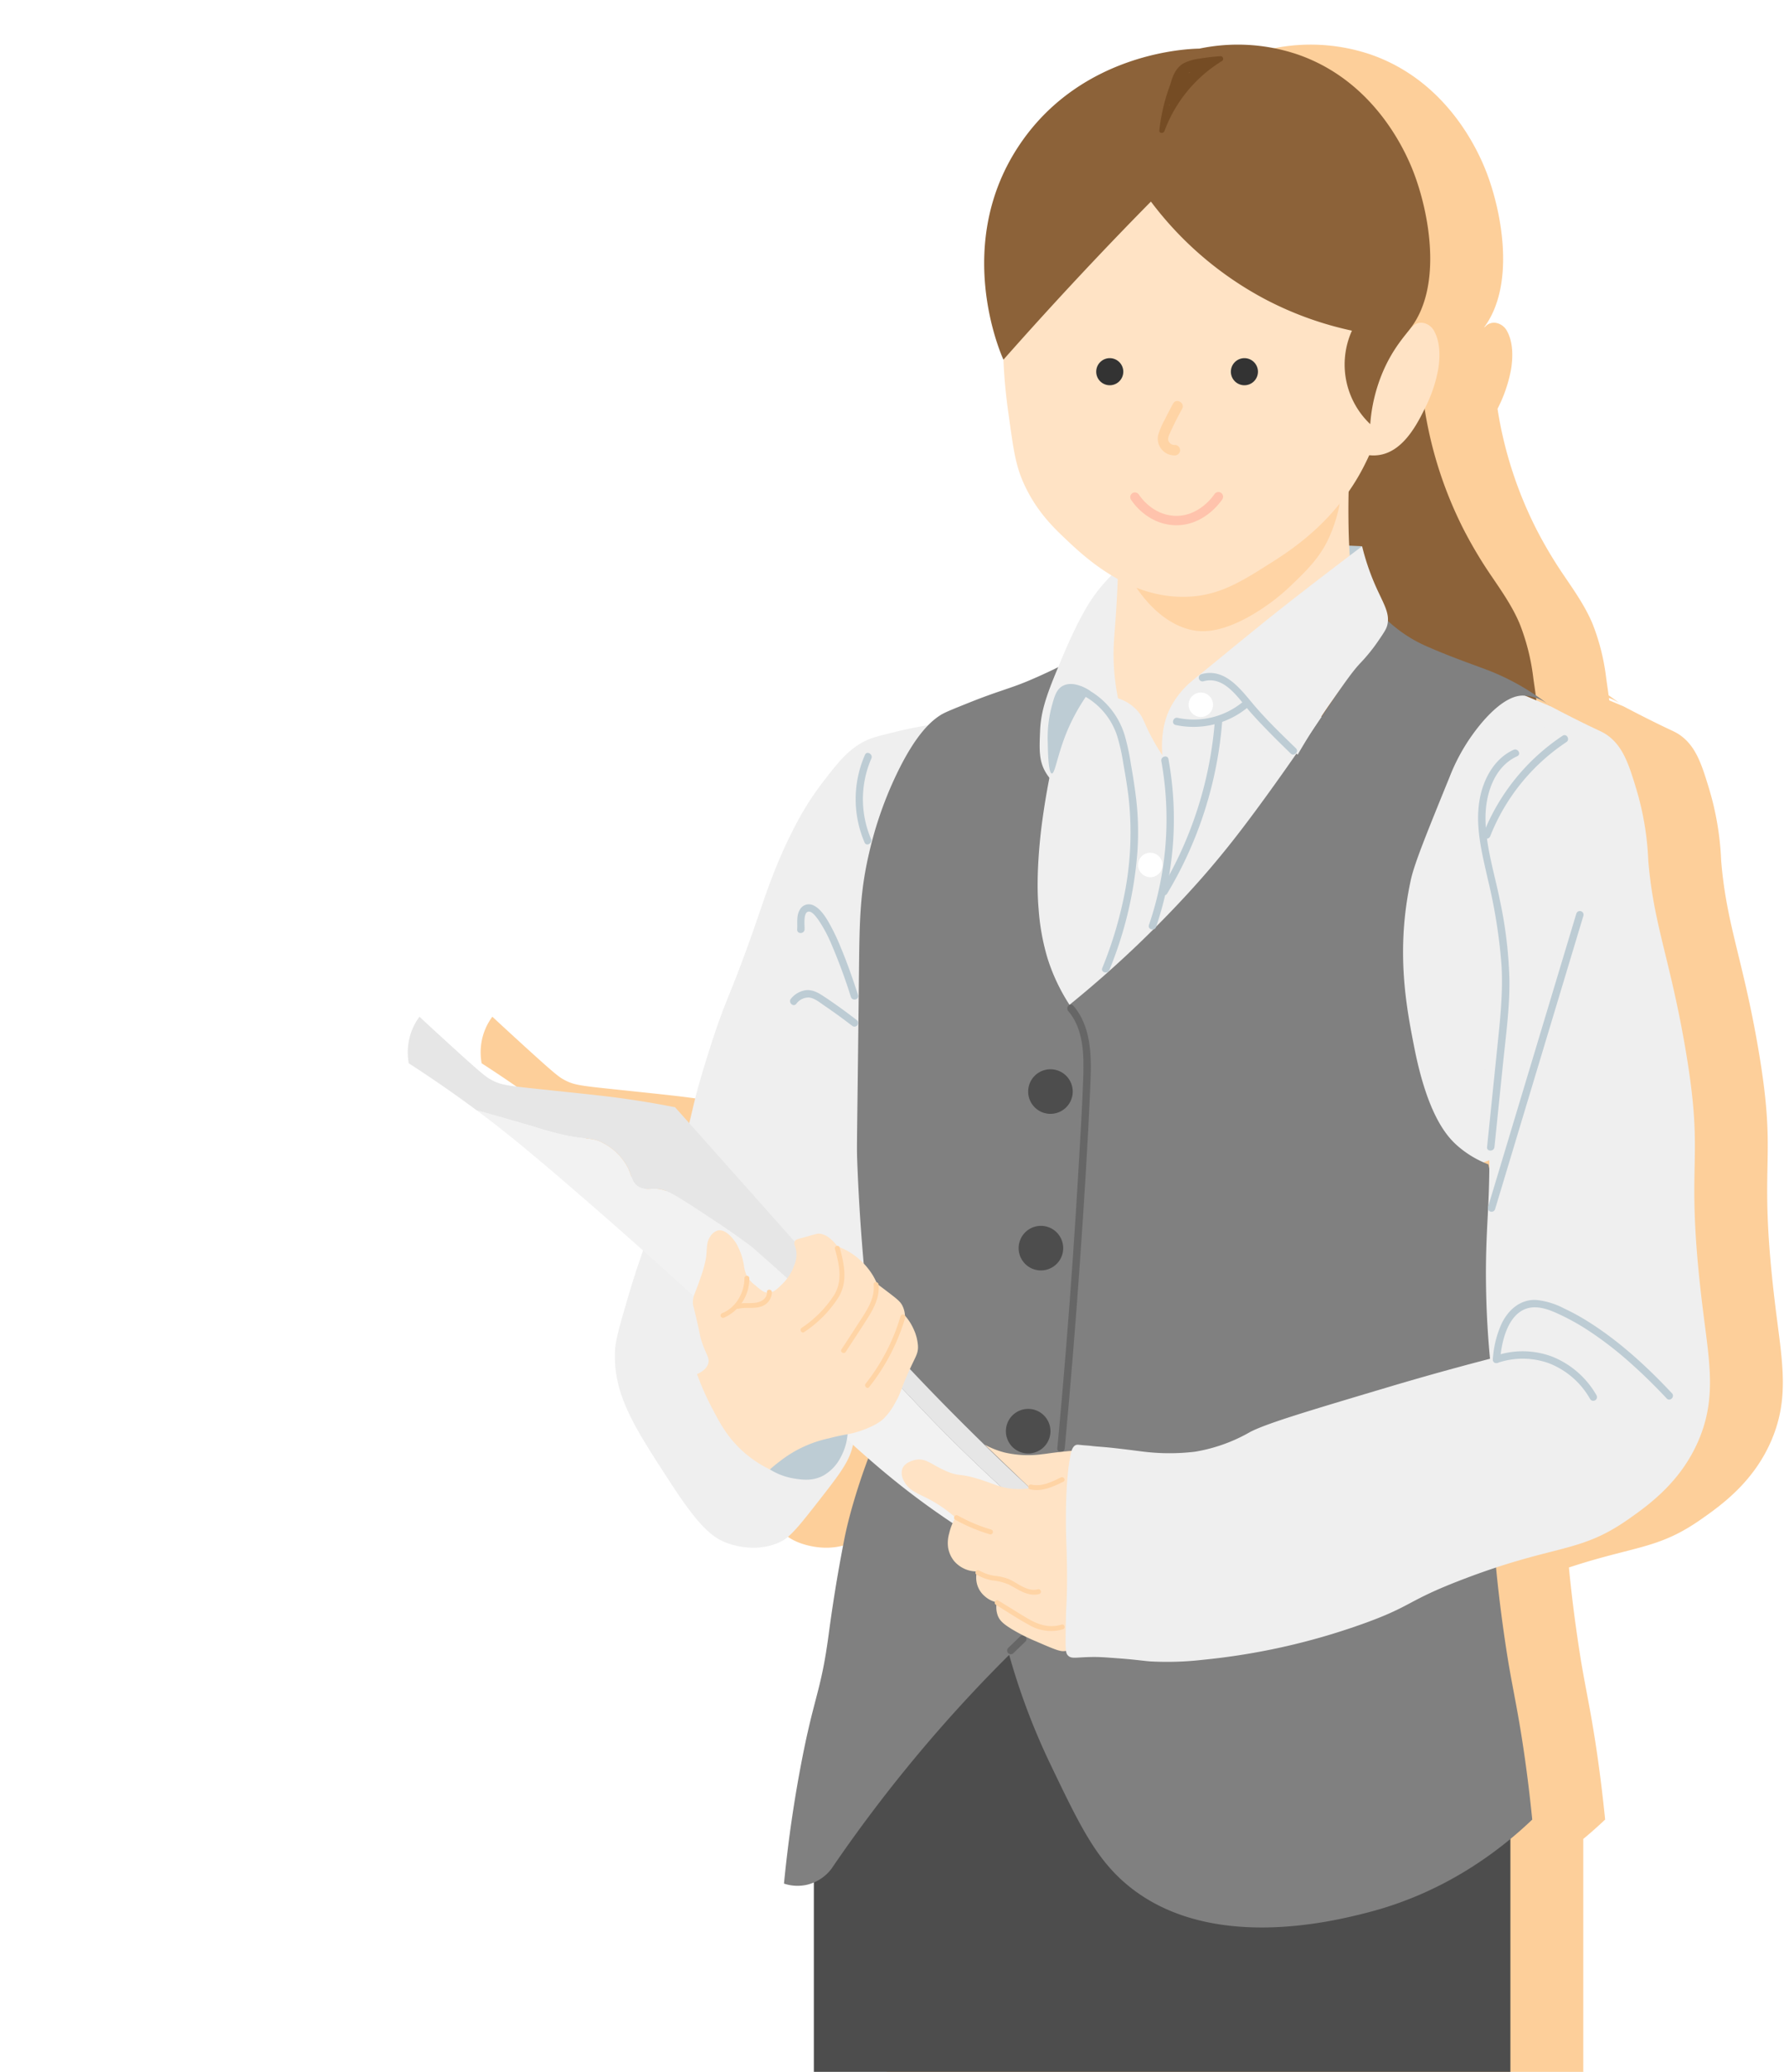 <svg xmlns="http://www.w3.org/2000/svg" xmlns:xlink="http://www.w3.org/1999/xlink" width="560" height="650" viewBox="0 0 560 650">
  <defs>
    <clipPath id="clip-path">
      <rect id="長方形_1669" data-name="長方形 1669" width="560" height="650" transform="translate(14512 11905)" fill="red" opacity="0.12"/>
    </clipPath>
  </defs>
  <g id="occ_vec05" transform="translate(-14512 -11905)" clip-path="url(#clip-path)">
    <g id="occ_vec05-2" data-name="occ_vec05" transform="translate(14640 11919)">
      <path id="パス_5197" data-name="パス 5197" d="M516.235,4780.24c-6.345-50.312.922-45.163-5.769-83.825-4.786-27.656-9.931-38.528-11.536-58.4a90.752,90.752,0,0,0-3.845-22.674c-2.255-7.414-4.077-13.142-9.1-16.659-1.727-1.209-2.53-1.245-11.258-5.665-2.688-1.36-4.893-2.511-6.388-3.3h0l-.025-.011a13.756,13.756,0,0,0-1.184-.914c.395.3.794.6,1.182.914l-4.522-1.9c-.027-.249-.05-.5-.08-.746a13.728,13.728,0,0,1,3.42,1.73c-1.152-.886-2.325-1.744-3.525-2.56-.234-1.813-.514-3.612-.759-5.368v-.008a68.4,68.4,0,0,0-4.254-17c-2.236-5.356-5.537-10.1-8.784-14.879a136.894,136.894,0,0,1-8.793-14.7,126.72,126.72,0,0,1-11.259-32.208c-.389-1.9-.717-3.813-1.018-5.73l.04-.081a44.8,44.8,0,0,0,4.233-12.445c.578-3.733.628-8.173-1.168-11.614h0a4.962,4.962,0,0,0-3.627-2.82,3.682,3.682,0,0,0-3.408,1.28.71.71,0,0,0-.36.239l-.015.019.015-.02c10.034-13.388,5.6-36.345.837-48.709h0c-2.53-6.571-12.235-28.6-36.327-36.982a58.741,58.741,0,0,0-30.965-1.859c-3.094.034-36.42.973-56.09,29.677-21.55,31.449-6.158,66.237-5.383,67.906l.01-.011q.344,8.145,1.47,16.233c1.527,10.782,2.082,16.335,4.871,22.547,3.823,8.511,9.2,13.725,12.873,17.212a84.761,84.761,0,0,0,14.673,11.679,60.189,60.189,0,0,0-4.231,4.787c-1.633,2.062-5.186,6.825-10.689,19.779-.639,1.5-1.231,2.9-1.785,4.227-3.146,1.555-6.334,3.024-9.571,4.383-5.635,2.36-9.5,3.187-18.538,6.815-5.012,2.009-7.518,3.014-8.781,3.816a21.4,21.4,0,0,0-3.926,3.208c-2.464.393-6,1.031-10.214,2.067-4.774,1.174-7.162,1.761-9.106,2.661-5.5,2.547-8.756,6.671-13.507,12.823a90.221,90.221,0,0,0-7.052,10.55c-6.833,12.16-10.648,23.586-13.065,30.648-9.647,28.182-10.045,24.812-16.416,45.234-4.154,13.314-4.306,15.775-5.655,20.851l-4.433-4.971c-8.366-1.661-15.259-2.648-20.059-3.246-3.952-.492-8.87-1.01-18.544-2.028-14.006-1.473-15.788-1.6-18.924-3.246-1.692-.889-2.886-1.752-12.11-10.143-4.383-3.987-8.014-7.339-10.6-9.738a18.5,18.5,0,0,0-3.359,7.709,19.1,19.1,0,0,0,0,6.9c4.857,3.128,11.838,7.778,20.012,13.794q.637.469,1.268.938h.008c8.079,6,15.787,12.245,30.134,24.614,8.818,7.6,16.49,14.367,22.134,19.39-1.476,4.139-3,8.765-4.649,14.354-2.735,9.3-4.1,13.954-4.2,17.557-.371,13.629,6.014,23.413,18.057,41.866,8.793,13.475,12.97,16.456,17.217,18.007,1.911.7,9.4,3.136,16.8-.45,3-1.456,5.963-5.192,11.758-12.6,6.094-7.795,9.167-11.783,10.5-16.207.15-.515.281-1.035.4-1.556q2.425,2.186,4.772,4.235c-1.375,3.661-2.944,8.165-4.487,13.382-1.459,4.938-2.389,8.8-3.06,12.218-2.645,13.506-4.081,23.8-4.885,29.8-2.453,18.308-4.614,18.978-8.9,41.931-1.555,8.321-3.6,20.68-5.106,36.072a13.426,13.426,0,0,0,7.456.311,13.758,13.758,0,0,0,1.922-.659v59.712H455.652V4945.02c2.585-2.135,4.883-4.2,6.863-6.089-.813-7.99-1.823-16.336-3.178-24.985-1.613-10.3-2.765-15.236-4.237-23.849,0,0-2.461-14.4-3.949-30.245,20.82-6.859,27.975-5.687,41.37-15.033,6.589-4.6,16.895-11.985,22.432-25.423,5.244-12.726,3.236-23.664,1.282-39.164" transform="translate(-86.661 -4382.087)" fill="#fa8e10" opacity="0.42"/>
      <g id="グループ_2703" data-name="グループ 2703" transform="translate(0 0.003)">
        <path id="パス_4198" data-name="パス 4198" d="M326.88,190.259a68.419,68.419,0,0,0-4.254-17c-2.236-5.356-5.537-10.1-8.784-14.879a136.8,136.8,0,0,1-8.793-14.7,126.7,126.7,0,0,1-11.259-32.209q-.844-4.127-1.411-8.3a1.649,1.649,0,0,0-2.016-1.145,1.443,1.443,0,0,0-.732.469,4.089,4.089,0,0,0-2.1-1.878c-2.437-.946-5.4.167-7.749.951a49.244,49.244,0,0,0-12.934,6.694c-8.3,5.918-15.03,13.683-21.4,21.566-6.566,8.13-14.283,17.117-13.263,28.3.559,6.123,2.927,12.047,5.113,17.741,2.142,5.579,4.506,11.093,7.173,16.442,2.5,5.017,5.457,9.929,9.533,13.837a44,44,0,0,0,13.822,8.555,73.719,73.719,0,0,0,33.94,5.284,62.586,62.586,0,0,0,16.437-3.263c4.869-1.791,8.628-5.1,9.557-10.4.923-5.254-.152-10.841-.88-16.062" transform="translate(26.432 8.507)" fill="#8c6239"/>
        <path id="パス_4199" data-name="パス 4199" d="M333.079,589.1H114.435V515.419l61.029-75.393,157.615,59.346Z" transform="translate(13.034 47.199)" fill="#4d4d4d"/>
        <path id="パス_4200" data-name="パス 4200" d="M273.371,205.18c-.879-5.241-2.942-10.39-6.934-13.751a19.3,19.3,0,0,0-13.614-4.3,27.447,27.447,0,0,0-14.6,5.885,49.955,49.955,0,0,0-6.306,5.708c-1.936,2.06-3.745,4.272-5.86,6.129-4.56,4-10.874,5.329-16.571,6.168a60.8,60.8,0,0,1-18.209-.074,63.546,63.546,0,0,1-8.748-2.031,1.321,1.321,0,0,0-1.635.738,1.506,1.506,0,0,0-.681.35c-4,3.529-5.834,8.921-7.229,14.1a133.735,133.735,0,0,0-3.778,19.38c-1.42,12.28-.647,25.027,3.68,36.594a56.258,56.258,0,0,0,8.146,14.85c3.431,4.422,7.666,8.55,12.924,10.18,11.4,3.532,23.42-2.539,33.354-7.988a114.645,114.645,0,0,0,15.355-9.662,64.494,64.494,0,0,0,12.252-12.606,139.416,139.416,0,0,0,9.466-14.988c3.009-5.363,6.288-10.777,8.1-16.769,1.9-6.271,1.8-13.1,1.82-19.621.014-6.075.075-12.295-.931-18.3" transform="translate(19.196 18.396)" fill="#efefef"/>
        <path id="パス_4201" data-name="パス 4201" d="M269.573,143.922l-6.2-.281q.523,2.735,1.045,5.469,2.575-2.595,5.152-5.188" transform="translate(29.994 13.448)" fill="#bdccd4"/>
        <path id="パス_4202" data-name="パス 4202" d="M275.491,165.765a136.817,136.817,0,0,1-2.217-13.712c-.364-4.675-.48-9.379-.506-14.068a250.369,250.369,0,0,1,1.519-28.827,1.494,1.494,0,0,0-2.547-1.132,13.854,13.854,0,0,1-6.288,4.071c-2.79,1.014-5.655,1.813-8.484,2.693L238.9,120.413c-10.543,3.28-22.5,5.831-30.736,14.2-5.491,5.583-7.023,14.069-7.435,15.646a91.386,91.386,0,0,0-2,12.178c-.218,1.787-.658,5.643-.953,10.769-.271,4.707-.2,10.431-.052,21.687.013.951-.057,5.883.5,12.3a52.289,52.289,0,0,0,1.522,9.866c1.076,3.756,2.112,6.873,4.206,7.572,2.79.932,5.2-3.265,10.286-7.4,1.829-1.487,2.718-1.92,20.366-9.1,12.074-4.91,14.014-5.665,17.538-7.884a102.2,102.2,0,0,0,9.9-7.278,64.855,64.855,0,0,0,8.2-7.581c2.958-3.354,4.438-5.031,5.341-7.668.6-1.743,1.359-3.9-.092-11.956" transform="translate(22.503 9.341)" fill="#ffe3c5"/>
        <path id="パス_4203" data-name="パス 4203" d="M156.712,194.3c-2.464.392-6,1.031-10.216,2.067-4.774,1.174-7.162,1.761-9.106,2.661-5.5,2.547-8.756,6.671-13.507,12.823a90.238,90.238,0,0,0-7.052,10.551c-6.833,12.159-10.648,23.586-13.065,30.648-9.647,28.182-10.045,24.812-16.416,45.234-5.911,18.945-3.716,15.908-8.4,29.712-5.94,17.51-10.4,25.148-16.377,45.468-2.735,9.3-4.1,13.954-4.2,17.557C58,404.65,64.387,414.434,76.43,432.887c8.793,13.475,12.97,16.456,17.217,18.007,1.911.7,9.4,3.136,16.8-.45,3-1.456,5.963-5.192,11.758-12.6,6.094-7.8,9.167-11.783,10.5-16.207a32.478,32.478,0,0,0,.84-14.406,294.469,294.469,0,0,0,18.9-47.268c20.659-68.275,12.329-129.911,4.274-165.659" transform="translate(6.648 19.216)" fill="#efefef"/>
        <path id="パス_4204" data-name="パス 4204" d="M328.455,189.782l-17.967-7.536a60.6,60.6,0,0,0-18.381,12.808c-11.666,11.9-15.458,25.657-19.53,41.133-3.581,13.615-7.879,29.95-5.284,51.234,1.865,15.3,4.618,37.882,19.071,45.075,13.995,6.965,32.742-3.6,42.045-12.808,23.8-23.571,22.8-74.973.046-129.906" transform="translate(30.35 17.844)" fill="#efefef"/>
        <path id="パス_4205" data-name="パス 4205" d="M198.949,175.925a170.406,170.406,0,0,1-16.421,7.95c-5.635,2.36-9.5,3.187-18.538,6.815-5.012,2.009-7.518,3.014-8.781,3.816-2.574,1.635-7.606,5.459-14,18.9a118.556,118.556,0,0,0-8.475,24.417c-2.919,12.49-3.005,21.653-3.178,37.477-.6,55.607-.75,53.893-.529,59.624.524,13.667,1.592,29.95,3.707,48.267q.8,19.874,1.59,39.749c-1.679,4.131-4.053,10.38-6.357,18.172-1.459,4.938-2.389,8.8-3.06,12.218-2.645,13.506-4.081,23.8-4.885,29.8-2.453,18.308-4.614,18.978-8.9,41.931-1.555,8.321-3.6,20.68-5.106,36.072a13.418,13.418,0,0,0,7.456.311,13.568,13.568,0,0,0,7.456-4.971,459.169,459.169,0,0,1,31.938-41.543c8.057-9.324,16.059-17.828,23.836-25.552a212.061,212.061,0,0,0,12.957,34.346c9.054,18.867,14.2,29.589,24.2,37.884,25.567,21.2,64.544,11.341,74.971,8.7,24.885-6.292,42.216-19.847,52.071-29.261-.813-7.99-1.823-16.336-3.178-24.985-1.613-10.3-2.765-15.236-4.237-23.849,0,0-2.808-16.423-4.238-33.5-2.315-27.66,4.1-59.284,7.945-75.523q-5.031-23.849-10.064-47.7a31.9,31.9,0,0,1-9.534-5.679c-3.283-2.84-9.5-9.411-13.772-31.232-2.4-12.243-5.873-30-1.06-52.241,1.119-5.168,4.807-14.234,12.184-32.367a60.344,60.344,0,0,1,10.594-17.6c6.476-7.357,10.534-7.887,12.182-7.95a13.751,13.751,0,0,1,9,3.407,74.538,74.538,0,0,0-18.9-11.044c-4.171-1.649-12.04-4.283-20.009-7.8a43.167,43.167,0,0,1-8.892-5.2,44.032,44.032,0,0,1-4.042-3.466c-7.885,12.424-24.3,37.9-40.827,60.234-4.677,6.323-9.088,12.024-14.552,18.417-2.033,2.379-10.222,11.886-22.232,23.4-5.794,5.554-13.017,12.092-21.626,19.066a59.725,59.725,0,0,1-6.872-14.516,71.241,71.241,0,0,1-2.829-15.6c-.266-3.127-.8-11.073.809-24.916a236.194,236.194,0,0,1,5.254-28.168c1.555-6.753,3.8-15.752,6.938-26.3" transform="translate(12.075 15.802)" fill="gray"/>
        <path id="パス_4206" data-name="パス 4206" d="M106.3,346.033s-3.762-3.289-20.059-13.794c-5.878-3.789-8.062-4.87-10.975-4.869-1.8,0-3.576.411-5.3-.812-1.811-1.284-1.826-3.146-3.028-5.68a17.9,17.9,0,0,0-7.569-7.709c-3.232-1.865-4.723-1.181-11.354-2.434a104.123,104.123,0,0,1-10.6-2.84c-9.544-2.781-14.831-4.265-18.034-5.147,8.083,6,15.791,12.248,30.145,24.622,18.2,15.692,31.548,27.835,32.169,28.4,49.315,44.939,60.3,58.954,89.328,77.988,7.948,5.212,14.581,9.05,18.533,11.27q3.265-6.707,6.528-13.414a512.534,512.534,0,0,1-40.59-38.923S137.136,373,106.3,346.033" transform="translate(2.21 31.566)" fill="#f2f2f2"/>
        <path id="パス_4207" data-name="パス 4207" d="M186.47,415.977c-1.4-1.332-10.037-9.6-19.68-19.475-15.659-16.037-30.092-32.363-51.092-55.989-6.771-7.619-17.812-20.032-31.79-35.7-8.366-1.661-15.259-2.648-20.059-3.246-3.952-.492-8.87-1.01-18.544-2.028-14.006-1.473-15.788-1.6-18.924-3.246-1.692-.889-2.886-1.752-12.11-10.143-4.383-3.987-8.014-7.339-10.6-9.738a18.494,18.494,0,0,0-3.359,7.709,19.094,19.094,0,0,0,0,6.9c4.857,3.128,11.838,7.778,20.012,13.794l1.268.938c3.2.883,8.49,2.367,18.034,5.148a104.047,104.047,0,0,0,10.6,2.84c6.631,1.253,8.121.569,11.354,2.434a17.9,17.9,0,0,1,7.569,7.709c1.2,2.534,1.216,4.394,3.028,5.68,1.723,1.222,3.5.812,5.3.812,2.913,0,5.1,1.078,10.975,4.869,16.3,10.5,20.059,13.794,20.059,13.794,30.837,26.966,49.2,46.658,49.2,46.658A512.543,512.543,0,0,0,198.3,434.62q1.276-2.625,2.554-5.249c-3.757-3.408-8.683-7.948-14.381-13.389" transform="translate(0.002 28.567)" fill="#e6e6e6"/>
        <path id="パス_4208" data-name="パス 4208" d="M112.052,252.635c.076-1.123-.568-5.789,1.487-5.594,1.141.108,2.393,1.954,3.012,2.829a43.677,43.677,0,0,1,4.085,7.749,172.425,172.425,0,0,1,5.966,16.2c.457,1.414,2.7.809,2.236-.616-1.631-5.051-3.39-10.071-5.439-14.968a65.3,65.3,0,0,0-3.729-7.776c-1.182-2.024-2.807-4.561-5.061-5.482a3.212,3.212,0,0,0-4.041,1.468c-1.133,1.892-.691,4.106-.832,6.192-.1,1.489,2.218,1.483,2.318,0" transform="translate(12.498 24.96)" fill="#bdccd4"/>
        <path id="パス_4209" data-name="パス 4209" d="M128.532,278.212c-3.374-2.6-6.824-5.1-10.381-7.44-1.663-1.094-3.415-2.055-5.48-1.83a7.325,7.325,0,0,0-4.645,2.654c-.971,1.123.661,2.769,1.64,1.64a4.818,4.818,0,0,1,3.972-2.006c1.8.166,3.453,1.6,4.889,2.574,3.013,2.041,5.953,4.189,8.836,6.409a1.166,1.166,0,0,0,1.585-.417,1.186,1.186,0,0,0-.415-1.585" transform="translate(12.27 27.713)" fill="#bdccd4"/>
        <path id="パス_4210" data-name="パス 4210" d="M129.143,202.7a34.541,34.541,0,0,0-.123,27.526c.587,1.367,2.584.188,2-1.17a31.948,31.948,0,0,1,.123-25.187c.595-1.352-1.4-2.533-2-1.17" transform="translate(14.376 20.104)" fill="#bdccd4"/>
        <path id="パス_4211" data-name="パス 4211" d="M186.462,274.994c4.889,5.716,4.969,13.932,4.721,21.051-.323,9.223-.9,18.445-1.434,27.658q-1.639,28.391-3.928,56.74-1.283,15.9-2.769,31.78c-.139,1.485,2.18,1.475,2.318,0q2.7-28.863,4.731-57.784c1.344-19.154,2.581-38.336,3.366-57.523.33-8.082.17-17.087-5.367-23.56-.97-1.136-2.6.51-1.639,1.638" transform="translate(20.847 28.176)" fill="#666"/>
        <path id="パス_4212" data-name="パス 4212" d="M170.887,456.224l3.758-3.627a1.16,1.16,0,0,0-1.64-1.64l-3.757,3.628a1.159,1.159,0,1,0,1.639,1.639" transform="translate(19.237 48.406)" fill="#666"/>
        <path id="パス_4213" data-name="パス 4213" d="M102.049,405.308a20.514,20.514,0,0,0,7.567,2.839c2.482.393,5.8.919,9.253-.948a13.683,13.683,0,0,0,5.281-5.494,18.423,18.423,0,0,0,2.329-9.99l-4.2.62c-1.089-.192-9.826-1.569-15.942,4.951a18.391,18.391,0,0,0-4.288,8.021" transform="translate(11.623 41.698)" fill="#bdccd4"/>
        <path id="パス_4214" data-name="パス 4214" d="M81.646,381.682c2.481-1.113,3.27-2.409,3.533-3.39.5-1.869-.85-2.837-2.231-7.377-.483-1.588-.193-1.057-1.488-6.579-1.027-4.38-1.1-4.259-1.116-4.985-.039-2.322.754-2.86,2.418-7.975a38.02,38.02,0,0,0,1.673-5.981c.466-3.2.03-4.865,1.3-6.778a4.259,4.259,0,0,1,2.418-1.994c2.775-.618,5.438,3.472,5.765,3.987a20.41,20.41,0,0,1,2.417,6.779,10.466,10.466,0,0,0,1.116,3.788,9.852,9.852,0,0,0,2.418,2.592c1.811,1.555,2.739,2.3,3.905,2.393,1.694.129,2.977-1.121,4.668-2.768a15.231,15.231,0,0,0,3.7-5.806,9.4,9.4,0,0,0,.744-3.39c0-2.357-1.067-3.159-.558-4.187.307-.619.868-.674,4.277-1.6a26.921,26.921,0,0,1,2.976-.8c.789-.045,3.18.057,6.137,3.987a21.3,21.3,0,0,1,4.091,1.994,21.916,21.916,0,0,1,7.068,7.178,21.238,21.238,0,0,1,1.3,2.592c.706.531,1.809,1.363,3.162,2.393,3.268,2.486,4.171,3.215,4.835,4.586a7.848,7.848,0,0,1,.744,2.991,16.327,16.327,0,0,1,2.6,3.988,14.95,14.95,0,0,1,1.488,5.582c.086,2.547-.86,3.288-3.347,8.972-2.212,5.054-2.078,5.873-3.906,8.972a19.1,19.1,0,0,1-3.719,4.983c-.486.44-2.248,1.978-6.882,3.589-3.834,1.333-4.557.951-10.043,2.393A37.66,37.66,0,0,0,107.683,409c-1.338,1-2.408,1.917-3.161,2.592a35.692,35.692,0,0,1-10.229-7.377c-3.793-3.932-5.848-7.878-8.184-12.361a83.549,83.549,0,0,1-4.463-10.169" transform="translate(9.151 35.417)" fill="#ffe3c5"/>
        <path id="パス_4215" data-name="パス 4215" d="M95.628,350.117c.033,4.522-2.623,9.217-6.915,10.953a.8.8,0,0,0-.54.95.778.778,0,0,0,.951.54,13.4,13.4,0,0,0,8.049-12.443.773.773,0,0,0-1.545,0" transform="translate(10.04 36.876)" fill="#ffd4a5"/>
        <path id="パス_4216" data-name="パス 4216" d="M93.262,359.285c2.289-.594,4.718.061,6.993-.673a4.757,4.757,0,0,0,3.52-4.576c-.057-.988-1.6-.995-1.545,0,.106,1.864-1.548,2.98-3.2,3.289-2.045.383-4.144-.059-6.181.469a.773.773,0,0,0,.411,1.49" transform="translate(10.513 37.322)" fill="#ffd4a5"/>
        <path id="パス_4217" data-name="パス 4217" d="M121.487,341.925c1.357,4.914,2.527,10.027-.373,14.629a35.642,35.642,0,0,1-10.067,10.1c-.816.557-.045,1.9.78,1.334a36.582,36.582,0,0,0,10.844-11.017c2.9-4.862,1.727-10.318.307-15.459a.773.773,0,1,0-1.49.411" transform="translate(12.608 35.919)" fill="#ffd4a5"/>
        <path id="パス_4218" data-name="パス 4218" d="M132.326,351.9c.4,3.749-1.479,7.07-3.433,10.118-2.2,3.431-4.444,6.833-6.667,10.249-.544.835.793,1.611,1.334.78,2.351-3.613,4.758-7.2,7.048-10.849,1.937-3.092,3.666-6.544,3.263-10.3-.1-.978-1.651-.989-1.545,0" transform="translate(13.906 37.08)" fill="#ffd4a5"/>
        <path id="パス_4219" data-name="パス 4219" d="M130.151,383.042a64.615,64.615,0,0,0,11.325-21.777.773.773,0,1,0-1.49-.411,62.631,62.631,0,0,1-10.927,21.1c-.613.771.473,1.871,1.093,1.093" transform="translate(14.678 38.122)" fill="#ffd4a5"/>
        <path id="パス_4220" data-name="パス 4220" d="M287.2,168.619c.891-3.74-1.2-6.665-3.688-12.279a74.736,74.736,0,0,1-4.226-12.445c-8.248,6.229-22.042,16.732-32.217,24.983-10.294,8.35-10.535,8.6-14.94,12.192-2.4,1.962-4.849,3.88-7.2,5.91a28.067,28.067,0,0,0-5.139,6.33c-3.39,5.69-3.535,12.09-3.19,16.151a61.962,61.962,0,0,1-4.757-8.377c-1.087-2.325-1.469-3.535-2.628-5.028a13.439,13.439,0,0,0-6.546-4.443,70.578,70.578,0,0,1-1.359-11.474c-.194-5.366.309-8.493.841-17.121.184-2.967.4-7.086.545-12.045a60.388,60.388,0,0,0-6.328,6.838c-1.633,2.062-5.186,6.825-10.689,19.779-4.783,11.261-7.181,17.039-7.475,24.223-.237,5.788-.378,9.217,1.608,12.763,5.578,9.964,22.36,10.868,32.868,8.454h0c7.951-2.363,11.963-3.436,16.642-5.362,5.205-2.142,10.4-4.375,15.412-7.005a77.294,77.294,0,0,0,8.255-4.961c.309-.215.644-.468.979-.745l5.1,4.324c3.8-6.556,7.337-11.926,10.194-16.028,4.737-6.8,7.107-10.206,9.514-12.749a54.273,54.273,0,0,0,5.526-6.822c1.73-2.524,2.594-3.786,2.9-5.061" transform="translate(20.28 13.477)" fill="#efefef"/>
        <path id="パス_4221" data-name="パス 4221" d="M193.635,184.849c-.461-.321-5.044-3.418-8.535-1.581-2.142,1.129-2.756,3.53-3.793,7.587a39.168,39.168,0,0,0-.948,10.43c.038,2.291.156,9.371,1.264,9.482.986.1,1.679-5.426,4.425-12.327a60.292,60.292,0,0,1,7.585-13.592" transform="translate(20.54 17.895)" fill="#bdccd4"/>
        <path id="パス_4222" data-name="パス 4222" d="M212.762,204.556a102.781,102.781,0,0,1-3.884,51.418c-.482,1.415,1.755,2.022,2.236.616A105.214,105.214,0,0,0,215,203.94c-.266-1.466-2.5-.844-2.236.616" transform="translate(23.781 20.219)" fill="#bdccd4"/>
        <path id="パス_4223" data-name="パス 4223" d="M216.487,194.981a26.715,26.715,0,0,0,22.393-5.344c1.164-.933-.486-2.564-1.639-1.639a24.209,24.209,0,0,1-20.139,4.747c-1.455-.312-2.076,1.921-.616,2.236" transform="translate(24.56 18.468)" fill="#bdccd4"/>
        <path id="パス_4224" data-name="パス 4224" d="M224.353,182.2c6.8-1.92,11.211,5.729,14.982,9.94,3.949,4.409,8.193,8.6,12.432,12.725,1.069,1.04,2.71-.6,1.639-1.64-4.536-4.413-9.2-8.873-13.291-13.714-4.1-4.858-9.025-11.623-16.377-9.547a1.16,1.16,0,0,0,.616,2.236" transform="translate(25.387 17.541)" fill="#bdccd4"/>
        <path id="パス_4225" data-name="パス 4225" d="M229.22,192.93a121.04,121.04,0,0,1-17.008,53.329,1.159,1.159,0,0,0,2,1.17,123.591,123.591,0,0,0,17.325-54.5c.11-1.488-2.208-1.48-2.318,0" transform="translate(24.148 18.934)" fill="#bdccd4"/>
        <path id="パス_4226" data-name="パス 4226" d="M189.078,185.5a22.1,22.1,0,0,1,12.058,13.185,59.1,59.1,0,0,1,1.985,8.736c.6,3.374,1.18,6.753,1.606,10.154a99.386,99.386,0,0,1-1.649,33.036,124.623,124.623,0,0,1-6.542,21.121c-.561,1.38,1.68,1.982,2.236.616a121.44,121.44,0,0,0,8.773-36.839,89.768,89.768,0,0,0-.441-17.451c-.415-3.421-.969-6.821-1.564-10.214a71.2,71.2,0,0,0-1.975-9.182A24.436,24.436,0,0,0,190.247,183.5c-1.348-.609-2.529,1.388-1.17,2" transform="translate(21.465 17.974)" fill="#bdccd4"/>
        <path id="パス_4227" data-name="パス 4227" d="M223.878,192.777a3.839,3.839,0,1,0-3.838-3.838,3.9,3.9,0,0,0,3.838,3.838" transform="translate(25.06 18.169)" fill="#fff"/>
        <path id="パス_4228" data-name="パス 4228" d="M209.637,237.9a3.839,3.839,0,1,0-3.838-3.838,3.9,3.9,0,0,0,3.838,3.838" transform="translate(23.438 23.307)" fill="#fff"/>
        <path id="パス_4229" data-name="パス 4229" d="M188.816,298.2a6.992,6.992,0,1,1-6.992-6.992,6.992,6.992,0,0,1,6.992,6.992" transform="translate(19.911 30.253)" fill="#4d4d4d"/>
        <path id="パス_4230" data-name="パス 4230" d="M186.131,342.3a6.992,6.992,0,1,1-6.992-6.992,6.992,6.992,0,0,1,6.992,6.992" transform="translate(19.606 35.275)" fill="#4d4d4d"/>
        <path id="パス_4231" data-name="パス 4231" d="M182.539,393.857a6.992,6.992,0,1,1-6.992-6.992,6.992,6.992,0,0,1,6.992,6.992" transform="translate(19.197 41.145)" fill="#4d4d4d"/>
        <path id="パス_4232" data-name="パス 4232" d="M194.568,398.711c-1.3.1-3.269.256-5.662.518-3.374.368-3.838.526-5.582.7a32.694,32.694,0,0,1-11.82-.528,26.874,26.874,0,0,1-6.238-2.464L179.505,410.6a23.1,23.1,0,0,1-4.717.242c-4.005-.2-6.085-1.371-10.506-2.816-7.294-2.383-6.693-.864-11.163-2.816-4.667-2.036-6.289-4.115-9.521-3.519-.527.1-3.53.713-4.268,2.991a4.88,4.88,0,0,0,.492,3.52c1.48,3.12,4.415,4,7.88,5.808a42.133,42.133,0,0,1,8.373,5.808,17.158,17.158,0,0,0-1.97,4.928,10.8,10.8,0,0,0-.329,4.576,9.122,9.122,0,0,0,1.806,4.048,9.349,9.349,0,0,0,7.223,3.344,8.065,8.065,0,0,0,.165,4.4,7.675,7.675,0,0,0,2.462,3.52,8.027,8.027,0,0,0,3.612,1.76,7.685,7.685,0,0,0,.327,4.224c.618,1.545,1.729,2.571,4.433,4.224a58.254,58.254,0,0,0,7.716,3.872c6.574,2.88,7.54,3.112,8.864,2.992a10.408,10.408,0,0,0,5.91-2.816q-.862-30.09-1.725-60.178" transform="translate(15.85 42.293)" fill="#ffe3c5"/>
        <path id="パス_4233" data-name="パス 4233" d="M175.414,409.907c3.687.86,7.231-.789,10.462-2.395.89-.442.108-1.776-.78-1.334-2.824,1.4-6.034,2.994-9.271,2.239-.968-.225-1.38,1.264-.411,1.49" transform="translate(19.915 43.335)" fill="#ffd4a5"/>
        <path id="パス_4234" data-name="パス 4234" d="M154.323,418.236A53.966,53.966,0,0,0,165.2,422.81a.773.773,0,0,0,.411-1.489A52.036,52.036,0,0,1,155.1,416.9c-.87-.483-1.65.851-.78,1.334" transform="translate(17.533 44.554)" fill="#ffd4a5"/>
        <path id="パス_4235" data-name="パス 4235" d="M160.362,433.717a15.62,15.62,0,0,0,4.9,1.788,17.136,17.136,0,0,1,5.292,1.348c2.962,1.529,5.9,3.838,9.433,2.923a.773.773,0,0,0-.41-1.49c-3.357.87-6.261-1.921-9.118-3.188A16.427,16.427,0,0,0,166,434.069a14.266,14.266,0,0,1-4.865-1.685c-.869-.485-1.65.85-.78,1.334" transform="translate(18.22 46.317)" fill="#ffd4a5"/>
        <path id="パス_4236" data-name="パス 4236" d="M165.77,442.185c3.445,2.111,6.84,4.384,10.4,6.307a13.469,13.469,0,0,0,10.615,1.4c.948-.291.544-1.783-.411-1.49-3.735,1.148-7.123.114-10.394-1.791-3.18-1.853-6.289-3.837-9.427-5.76-.85-.52-1.627.815-.78,1.334" transform="translate(18.838 47.28)" fill="#ffd4a5"/>
        <path id="パス_4237" data-name="パス 4237" d="M337.694,189.012c1.495.789,3.7,1.94,6.388,3.3,8.728,4.42,9.531,4.456,11.258,5.665,5.018,3.517,6.84,9.245,9.1,16.659a90.741,90.741,0,0,1,3.845,22.674c1.605,19.872,6.75,30.744,11.536,58.4,6.691,38.662-.576,33.513,5.769,83.825,1.954,15.5,3.962,26.438-1.282,39.164-5.537,13.438-15.843,20.824-22.432,25.423-15.324,10.692-22.48,7.617-51.273,18.551-18.742,7.118-15.908,8.5-32.687,14.429a209.377,209.377,0,0,1-49.351,11,97.955,97.955,0,0,1-16.675.507c-1.793-.129-4.625-.56-9.341-.913-3.974-.3-5.96-.447-7.536-.462-6.237-.059-7.725.8-8.931-.521-.664-.727-.784-1.611-.668-8.175.066-3.748.1-5.623.158-6.494.54-7.917.112-18.993,0-22.026,0,0-.657-17.017,1.46-26.6.184-.833.527-2.2,1.5-2.652.429-.2.782-.131,2.253.013.824.08,1.653.108,2.475.211,2.414.3,3.554.251,8.24.793,4.921.57,6.971.867,8.483,1.04a66.839,66.839,0,0,0,16.023,0,51.51,51.51,0,0,0,17.3-6.183c5.276-2.732,18.024-6.532,43.517-14.128,8.577-2.556,19.309-5.617,31.779-8.849-.487-5.123-1.076-12.787-1.238-22.123-.219-12.669.488-20.347.825-29.2.749-19.677-.791-33.215-1.177-39.755-1.038-17.522,2.349-49.674,20.687-113.572" transform="translate(21.111 18.615)" fill="#efefef"/>
        <path id="パス_4238" data-name="パス 4238" d="M328.018,197.282a66.094,66.094,0,0,0-24.969,30.909c-.554,1.385,1.686,1.986,2.234.616a63.427,63.427,0,0,1,23.9-29.523c1.244-.813.085-2.82-1.17-2" transform="translate(34.502 19.534)" fill="#bdccd4"/>
        <path id="パス_4239" data-name="パス 4239" d="M312.744,201.249c-6.139,2.79-9.6,9.416-10.673,15.815-1.41,8.394.822,16.826,2.653,24.971a167.421,167.421,0,0,1,4.253,26.8c.52,8.826-.488,17.568-1.386,26.335q-1.574,15.353-3.147,30.7c-.153,1.483,2.167,1.471,2.318,0l2.7-26.318c.88-8.589,2.078-17.231,2-25.88a134.851,134.851,0,0,0-3.034-25.409c-1.7-8.44-4.466-16.939-4.482-25.615-.014-7.444,2.678-16.085,9.968-19.4,1.357-.617.179-2.615-1.17-2" transform="translate(34.35 19.995)" fill="#bdccd4"/>
        <path id="パス_4240" data-name="パス 4240" d="M332.146,247.466l-21.638,71.849q-3.043,10.112-6.091,20.224a1.16,1.16,0,0,0,2.236.616q10.82-35.924,21.638-71.848,3.044-10.112,6.091-20.225a1.16,1.16,0,0,0-2.236-.616" transform="translate(34.662 25.179)" fill="#bdccd4"/>
        <path id="パス_4241" data-name="パス 4241" d="M308.092,374.818c.462-6.376,3-16.508,11.059-16.323,2.991.069,5.908,1.426,8.558,2.7a71.567,71.567,0,0,1,7.687,4.336,111.855,111.855,0,0,1,13.657,10.506c3.945,3.5,7.7,7.212,11.311,11.057,1.024,1.089,2.66-.551,1.638-1.639-7.758-8.263-16.231-16.077-25.823-22.173a69.5,69.5,0,0,0-8.1-4.469,23.752,23.752,0,0,0-8.687-2.631c-5.259-.244-9.1,3.444-11.1,7.97a32.146,32.146,0,0,0-2.512,10.665c-.108,1.488,2.21,1.481,2.318,0" transform="translate(34.822 37.65)" fill="#bdccd4"/>
        <path id="パス_4242" data-name="パス 4242" d="M307.236,374.289a24.3,24.3,0,0,1,16.2.126,25.429,25.429,0,0,1,12.886,11.211,1.159,1.159,0,0,0,2-1.17,27.961,27.961,0,0,0-13.783-12.09,26.347,26.347,0,0,0-17.916-.313c-1.4.479-.8,2.719.616,2.236" transform="translate(34.828 39.297)" fill="#bdccd4"/>
        <path id="パス_4243" data-name="パス 4243" d="M268.446,125.252c-5.706-4.2-21.3,19.5-50.08,23.34a61.512,61.512,0,0,1-17.959-.29c5.273,14.147,15.659,24.262,26.13,24.416,9.1.13,19.182-7.254,21.825-9.189a63.64,63.64,0,0,0,6.541-5.6c3.844-3.694,7.978-7.665,10.768-13.14,2.9-5.685,6.345-16.915,2.775-19.54" transform="translate(22.824 11.297)" fill="#ffd4a5"/>
        <path id="パス_4244" data-name="パス 4244" d="M291.54,83.8a4.961,4.961,0,0,0-3.627-2.82,3.683,3.683,0,0,0-3.408,1.28.7.7,0,0,0-.36.239c-2.368,2.945-4.745,5.884-7.1,8.836A34.877,34.877,0,0,0,271.82,99.4c-1.393,3.318-1.564,6.9-1.643,10.448q-.132,5.931.246,11.857a.846.846,0,0,0,.82.82c8.84.808,13.945-7.833,17.236-14.664a44.78,44.78,0,0,0,4.233-12.445c.578-3.733.628-8.173-1.168-11.614" transform="translate(30.765 6.308)" fill="#ffe3c5"/>
        <path id="パス_4245" data-name="パス 4245" d="M288.092,77.926a38.667,38.667,0,0,0-3.306-10.347,32.229,32.229,0,0,0-6.312-7.78q-3.89-3.811-7.868-7.533a161.553,161.553,0,0,0-16.774-13.877c-11.164-7.87-24.178-13.89-37.993-14.6a34.045,34.045,0,0,0-10.067.679,18.834,18.834,0,0,0-8.484,4.89c-4.688,4.516-8.326,10.382-11.434,16.061A91.792,91.792,0,0,0,178.2,64.026c-.935,3.238-1.6,6.526-2.328,9.813a28.189,28.189,0,0,1-3.582,9.627c-1.709,2.577-4.056,4.693-5.025,7.709a.875.875,0,0,0,.52,1.084,166.27,166.27,0,0,0,1.632,23.013c1.527,10.782,2.082,16.336,4.871,22.548,3.823,8.511,9.2,13.725,12.873,17.212,6.289,5.977,20.084,19.088,38.514,18.39,10.169-.385,17.088-4.8,27-11.12,6.174-3.939,20.477-13.313,29.081-31.163a67.674,67.674,0,0,0,6.142-19.057c.986-7.5,1.915-15.065,1.6-22.641a72.036,72.036,0,0,0-1.409-11.515" transform="translate(19.045 -0.21)" fill="#ffe3c5"/>
        <path id="パス_4246" data-name="パス 4246" d="M297.247,42.71c-2.53-6.571-12.235-28.6-36.327-36.982a58.729,58.729,0,0,0-30.965-1.859c-3.094.033-36.42.972-56.09,29.677-21.55,31.449-6.158,66.237-5.383,67.906q6.088-6.887,12.394-13.814,17.011-18.678,33.9-35.788a108.111,108.111,0,0,0,36.043,30.734,106.444,106.444,0,0,0,27.057,9.763,25.777,25.777,0,0,0,5.745,29.331,51.5,51.5,0,0,1,4.047-16.609c3.1-7.153,6.848-11.131,8.737-13.651,10.034-13.388,5.6-36.345.837-48.709" transform="translate(18.5 -2.612)" fill="#8c6239"/>
        <path id="パス_4247" data-name="パス 4247" d="M216.658,11.289a59.509,59.509,0,0,0-4.868,17.867c-.108.977,1.315,1.025,1.611.218a43.412,43.412,0,0,1,18.05-21.985.826.826,0,0,0-.413-1.527,62.643,62.643,0,0,0-6.477.757A14.544,14.544,0,0,0,219.228,8.2c-2.833,1.779-3.724,5.239-4.37,8.305l1.579.436a15.471,15.471,0,0,1,2.759-6.223l-1.5-.632-3.416,10c-.349,1.02,1.186,1.381,1.579.436q1.814-4.352,4.014-8.526l-1.415-.828-3.24,6.65a.82.82,0,0,0,1.416.826q2.2-3.452,4.4-6.9l-1.417-.828a59.378,59.378,0,0,1-3.332,5.469l1.416.828a21.109,21.109,0,0,1,11.005-8.266.82.82,0,0,0-.437-1.581l-8.321,1.467c.144.527.29,1.054.434,1.581l2.583-.953a.824.824,0,0,0-.218-1.61A6.664,6.664,0,0,0,218.09,9.39a.824.824,0,0,0,.362,1.369,7.479,7.479,0,0,0,4.3-.14l-1.008-.573a3.4,3.4,0,0,1-.949,2.278c-.456.659-.917,1.315-1.376,1.973l-2.748,3.943c-.606.87.809,1.677,1.416.828l3.522-4.936c.536-.752-.687-1.7-1.287-.994l-4.809,5.7,1.289.994a27.128,27.128,0,0,1,4.127-4.776l-1.289-.994c-1.023,1.333-2,2.7-2.907,4.115q-.655,1.016-1.268,2.058a8.61,8.61,0,0,1-1.357,2.222l.579-.241.031.04c.125.164.252.326.376.49-.022-.057-.046-.115-.07-.173-.026.212-.055.421-.081.633.022-.038.048-.075.07-.111-.164.126-.326.252-.49.376l-.175.017-.571-.573c.009.038.017.076.026.114.231,1.029,1.812.594,1.579-.436a1.006,1.006,0,0,0-1.937-.02c-.26,1.082,1.064,1.583,1.822,1.041a5.361,5.361,0,0,0,1.207-1.856q.648-1.138,1.349-2.247c1-1.593,2.086-3.131,3.231-4.624.588-.765-.634-1.594-1.287-.994A29.017,29.017,0,0,0,215.389,19c-.517.762.684,1.708,1.287.994l4.809-5.7L220.2,13.3l-3.523,4.936,1.416.828q1.748-2.51,3.5-5.019c.964-1.383,2.026-2.662,1.741-4.439a.827.827,0,0,0-1.01-.573,5.832,5.832,0,0,1-3.433.141q.182.685.362,1.37a5.006,5.006,0,0,1,3.505-1.062q-.109-.805-.219-1.61l-2.58.953a.82.82,0,0,0,.434,1.581l8.323-1.467q-.217-.79-.437-1.581A22.931,22.931,0,0,0,216.3,16.377c-.593.878.823,1.692,1.416.828a59.633,59.633,0,0,0,3.333-5.469.821.821,0,0,0-1.417-.828l-4.4,6.906,1.416.826q1.621-3.323,3.239-6.649c.458-.94-.92-1.769-1.415-.828q-2.294,4.364-4.179,8.918l1.579.436q1.711-5,3.419-10c.322-.945-.987-1.324-1.5-.632a16.569,16.569,0,0,0-2.924,6.615c-.206,1.028,1.361,1.471,1.579.436.571-2.707,1.272-6.082,3.938-7.511a16.221,16.221,0,0,1,5.038-1.3c1.863-.306,3.74-.506,5.625-.629q-.209-.764-.413-1.527A45.219,45.219,0,0,0,211.82,28.937l1.611.218a56.938,56.938,0,0,1,4.643-17.039c.428-.955-.985-1.789-1.415-.828" transform="translate(24.119 -2.242)" fill="#754c24"/>
        <path id="パス_4248" data-name="パス 4248" d="M202.507,95.169a4.248,4.248,0,1,1-4.248-4.248,4.248,4.248,0,0,1,4.248,4.248" transform="translate(22.095 7.444)" fill="#333"/>
        <path id="パス_4249" data-name="パス 4249" d="M240.454,95.169a4.248,4.248,0,1,1-4.248-4.248,4.248,4.248,0,0,1,4.248,4.248" transform="translate(26.417 7.444)" fill="#333"/>
        <path id="パス_4250" data-name="パス 4250" d="M219,105.455c1.023-1.848-1.808-3.5-2.83-1.655q-1.313,2.373-2.506,4.809a25.79,25.79,0,0,0-2.171,4.991,5.263,5.263,0,0,0,5.231,6.459,1.674,1.674,0,0,0,1.64-1.639,1.655,1.655,0,0,0-1.64-1.64,1.978,1.978,0,0,1-1.843-.957,1.624,1.624,0,0,1-.281-.97,4.58,4.58,0,0,1,.491-1.6q1.787-3.981,3.91-7.8" transform="translate(24.07 8.819)" fill="#ffd4a5"/>
        <path id="パス_4251" data-name="パス 4251" d="M204.914,130.068c.49.753,4.58,6.814,12.053,7.325,8.831.6,13.939-7.117,14.156-7.456" transform="translate(23.337 11.887)" fill="none" stroke="#ffc3ac" stroke-linecap="round" stroke-miterlimit="10" stroke-width="2.943"/>
      </g>
    </g>
  </g>
</svg>

